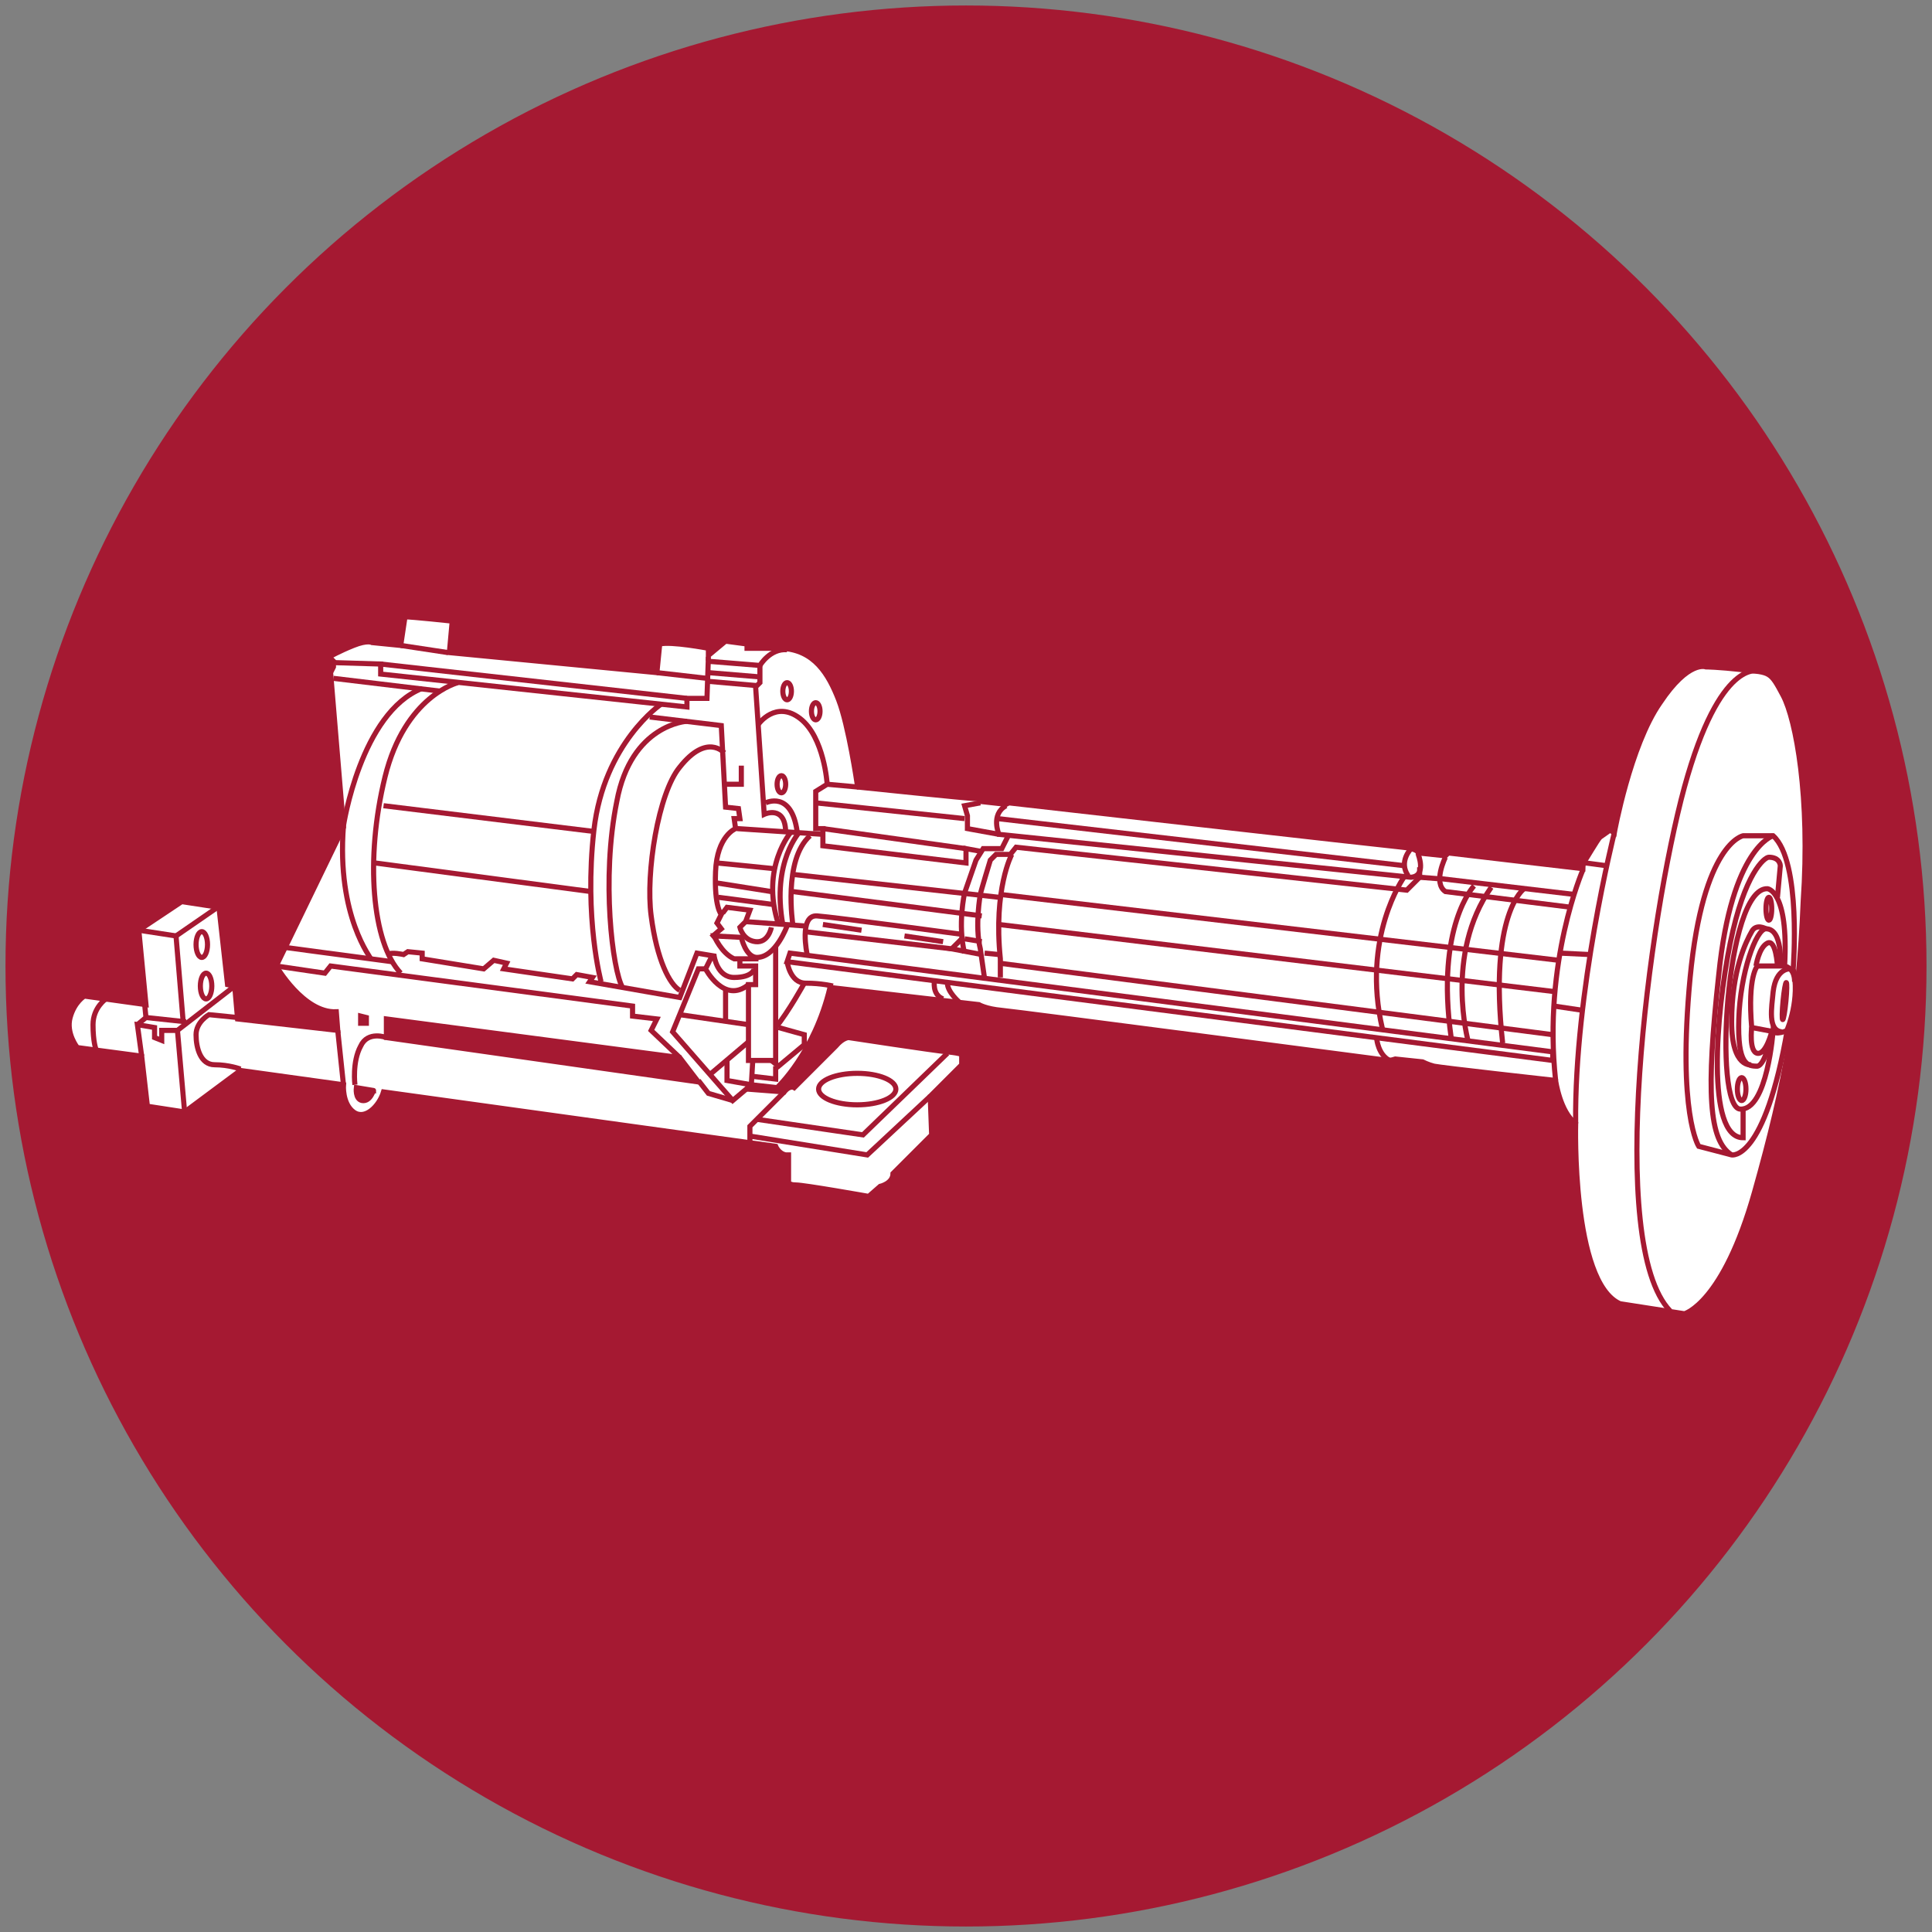 <?xml version="1.0" encoding="utf-8"?>
<!-- Generator: Adobe Illustrator 25.2.1, SVG Export Plug-In . SVG Version: 6.00 Build 0)  -->
<svg version="1.1" id="_x3C_圖層_x3E_" xmlns="http://www.w3.org/2000/svg" xmlns:xlink="http://www.w3.org/1999/xlink" x="0px"
	 y="0px" viewBox="0 0 135 135" style="enable-background:new 0 0 135 135;" xml:space="preserve">
<rect x="0" y="0" width="135" height="135" fill="#808080" stroke="none"/>
<style type="text/css">
	.st0{fill:#DE0024;}
	.st1{fill:#E3471F;}
	.st2{fill:#666666;}
	.st3{fill-rule:evenodd;clip-rule:evenodd;fill:#666666;}
	.st4{fill:#FFFFFF;stroke:#A51932;stroke-width:2.954;stroke-miterlimit:10;}
	.st5{fill:none;stroke:#A51932;stroke-width:2.954;stroke-linecap:round;stroke-miterlimit:10;}
	.st6{fill:none;stroke:#A51932;stroke-width:2.954;stroke-miterlimit:10;}
	.st7{fill:#FFFFFF;stroke:#A51932;stroke-width:2.954;stroke-linecap:round;stroke-miterlimit:10;}
	.st8{fill:none;stroke:#A51932;stroke-width:3.169;stroke-linecap:round;stroke-linejoin:round;stroke-miterlimit:10;}
	.st9{fill:#A51932;}
	.st10{fill:#FFFFFF;}
	.st11{opacity:0.5;fill:none;stroke:#FFFFFF;stroke-width:12;stroke-miterlimit:10;stroke-dasharray:3;}
	.st12{opacity:0.5;fill:#FFFFFF;}
	.st13{fill:#FFFFFF;stroke:#A51932;stroke-width:3;stroke-miterlimit:10;}
	.st14{fill:none;stroke:#FFFFFF;stroke-width:0.995;stroke-miterlimit:10;}
	.st15{opacity:0.5;fill:none;stroke:#FFFFFF;stroke-width:10;stroke-miterlimit:10;stroke-dasharray:3;}
	.st16{opacity:0.5;fill-rule:evenodd;clip-rule:evenodd;fill:url(#SVGID_1_);}
	.st17{opacity:0.5;fill-rule:evenodd;clip-rule:evenodd;fill:url(#SVGID_2_);}
	.st18{fill:#A51932;stroke:#A51932;stroke-width:2.493;stroke-miterlimit:10;}
	.st19{fill:none;stroke:#FFFFFF;stroke-width:1.651;stroke-miterlimit:10;}
	.st20{fill:none;stroke:#FFFFFF;stroke-miterlimit:10;}
	.st21{fill:none;stroke:#FFFFFF;stroke-width:3;stroke-miterlimit:10;}
	.st22{fill:#B7BEC0;}
	.st23{fill:#B1B2B0;}
	.st24{clip-path:url(#SVGID_4_);fill:#B1B2B0;}
	.st25{clip-path:url(#SVGID_4_);}
	.st26{fill:none;stroke:#FFFFFF;stroke-width:5.612;stroke-linecap:round;stroke-linejoin:round;stroke-miterlimit:10;}
	.st27{opacity:0.5;fill-rule:evenodd;clip-rule:evenodd;fill:url(#SVGID_9_);}
	.st28{fill:#7F7F7F;}
	.st29{fill:none;stroke:#FFFFFF;stroke-width:11.454;stroke-miterlimit:10;}
	.st30{fill:#A51932;stroke:#A51932;stroke-width:2.434;stroke-miterlimit:10;}
	.st31{fill:#FFFFFF;stroke:#A51932;stroke-width:0.383;stroke-miterlimit:10;}
	.st32{fill:none;stroke:#A51932;stroke-width:0.469;stroke-miterlimit:10;}
	.st33{fill:#FFFFFF;stroke:#A51932;stroke-width:0.353;stroke-miterlimit:10;}
	.st34{fill:none;stroke:#A51932;stroke-width:0.353;stroke-miterlimit:10;}
	.st35{fill:none;stroke:#A51932;stroke-width:0.406;stroke-miterlimit:10;}
	.st36{fill:none;stroke:#A51932;stroke-width:0.443;stroke-miterlimit:10;}
	.st37{fill:none;stroke:#A51932;stroke-width:0.348;stroke-miterlimit:10;}
	.st38{fill:none;stroke:#A51932;stroke-width:0.293;stroke-miterlimit:10;}
	.st39{fill:none;stroke:#A51932;stroke-width:0.292;stroke-miterlimit:10;}
	.st40{fill:#FFFFFF;stroke:#A51932;stroke-width:0.358;stroke-miterlimit:10;}
	.st41{fill:none;stroke:#A51932;stroke-width:0.358;stroke-miterlimit:10;}
</style>
<g>
	<g>
		<circle class="st30" cx="67.5" cy="67.5" r="65.9"/>
	</g>
	<g>
		<path class="st39" d="M124.6,48.6c-0.9-1.7-0.9-1.6-2.8-1.8c-1.8-0.2-2.6-0.2-2.6-0.2s-1.2-0.5-3.2,2.5c-2.1,3-3.2,9.1-3.2,9.1
			l-0.3-0.2c0,0-0.4,0.3-0.7,0.5c-0.2,0.2-1,1.6-1.1,1.7c-0.1,0.2-0.1,0.5-0.1,0.5l-9.4-1.1l-0.2,0.2l-1.9-0.2c0,0,0-0.3-1.1-0.4
			c-1.1-0.1-27.5-3.1-27.5-3.1l-0.2,0.1l-1.8-0.2c0,0,0.1-0.2-0.4-0.2C67.7,55.8,60,55,60,55l-0.1-0.2c0,0-0.6-4.1-1.3-5.9
			c-0.7-1.8-1.7-3.5-4-3.6h-2.4V45l-1.5-0.2l-1.2,1v-0.5c0,0-2.6-0.5-3.4-0.3L45.9,47l-14.5-1.4l0.2-2.2c0,0-2.8-0.3-3.3-0.3l-0.3,2
			l-2-0.2c0,0-0.3-0.2-1.3,0.2c-1,0.4-1.7,0.8-1.7,0.8l0.3,0.3l0,0.4l-0.2,0.4L24,57.8l-4.7,9.7c0,0,1.9,3.3,4.2,3.2l0.1,1.3l-7-0.8
			l-0.2-2.3l-0.5-0.1l-0.6-5.4l-2.6-0.4L9.7,65l0.5,5.2l-4.3-0.6c0,0-0.7,0.4-1,1.5c-0.3,1.1,0.5,2.1,0.5,2.1l4.5,0.6l0.4,3.5
			l2.6,0.4l3.9-2.9l7.2,1c0,0-0.1,1.3,0.7,1.9c0.8,0.6,1.8-0.4,2.1-1.4l27.4,3.8c0,0,0.2,0.5,0.7,0.6h0.2v1.8c0,0-0.1,0.3,0.5,0.3
			c0.6,0,5.1,0.8,5.1,0.8l0.8-0.7c0,0,0.9-0.2,0.9-0.9l2.7-2.7L65,76.6l2.2-2.2v-0.7c0,0,0-0.1-1-0.2c-1-0.1-6.9-1-6.9-1
			s-0.4,0-0.9,0.6c-0.5,0.5-2.9,2.9-2.9,2.9s-0.3-0.2-0.7,0.3l-2.6-0.2l0.3-0.3l1.8,0.2c0,0,2.6-2.4,3.7-7l10.4,1.2
			c0,0,0.5,0.3,1.6,0.4c1.1,0.1,27,3.5,27,3.5s0.2,0,0.5-0.1l1.9,0.2c0,0,0.4,0.2,0.8,0.3c0.4,0.1,8.5,1,8.5,1s0.3,2.2,1.4,3
			c0,0-0.3,11.1,3.1,12.6l4.5,0.7c0,0,2.7-0.7,4.9-8.5c2.2-7.8,3.1-12.9,3.4-20.3C126.5,55.7,125.5,50.3,124.6,48.6z M25.2,71
			l0.4,0.1v0.4h-0.4V71z M25.3,76.9c-0.5-0.1-0.4-0.9-0.4-0.9l1.2,0.2C26.1,76.1,25.9,77,25.3,76.9z M27,72.5L27,71.2l20.5,2.7
			l1.3,1.7L27,72.5z"/>
		<g>
			<path class="st40" d="M124.6,48.6c-0.9-1.7-0.9-1.6-2.8-1.8c-1.8-0.2-2.6-0.2-2.6-0.2s-1.2-0.5-3.2,2.5c-2.1,3-3.2,9.1-3.2,9.1
				l-0.3-0.2c0,0-0.4,0.3-0.7,0.5c-0.2,0.2-1,1.6-1.1,1.7c-0.1,0.2-0.1,0.5-0.1,0.5l-9.4-1.1l-0.2,0.2l-1.9-0.2c0,0,0-0.3-1.1-0.4
				c-1.1-0.1-27.5-3.1-27.5-3.1l-0.2,0.1l-1.8-0.2c0,0,0.1-0.2-0.4-0.2C67.7,55.8,60,55,60,55l-0.1-0.2c0,0-0.6-4.1-1.3-5.9
				c-0.7-1.8-1.7-3.5-4-3.6h-2.4V45l-1.5-0.2l-1.2,1v-0.5c0,0-2.6-0.5-3.4-0.3L45.9,47l-14.5-1.4l0.2-2.2c0,0-2.8-0.3-3.3-0.3
				l-0.3,2l-2-0.2c0,0-0.3-0.2-1.3,0.2c-1,0.4-1.7,0.8-1.7,0.8l0.3,0.3l0,0.4l-0.2,0.4L24,57.8l-4.7,9.7c0,0,1.9,3.3,4.2,3.2
				l0.1,1.3l-7-0.8l-0.2-2.3l-0.5-0.1l-0.6-5.4l-2.6-0.4L9.7,65l0.5,5.2l-4.3-0.6c0,0-0.7,0.4-1,1.5c-0.3,1.1,0.5,2.1,0.5,2.1
				l4.5,0.6l0.4,3.5l2.6,0.4l3.9-2.9l7.2,1c0,0-0.1,1.3,0.7,1.9c0.8,0.6,1.8-0.4,2.1-1.4l27.4,3.8c0,0,0.2,0.5,0.7,0.6h0.2v1.8
				c0,0-0.1,0.3,0.5,0.3c0.6,0,5.1,0.8,5.1,0.8l0.8-0.7c0,0,0.9-0.2,0.9-0.9l2.7-2.7L65,76.6l2.2-2.2v-0.7c0,0,0-0.1-1-0.2
				c-1-0.1-6.9-1-6.9-1s-0.4,0-0.9,0.6c-0.5,0.5-2.9,2.9-2.9,2.9s-0.3-0.2-0.7,0.3l-2.6-0.2l0.3-0.3l1.8,0.2c0,0,2.6-2.4,3.7-7
				l10.4,1.2c0,0,0.5,0.3,1.6,0.4c1.1,0.1,27,3.5,27,3.5s0.2,0,0.5-0.1l1.9,0.2c0,0,0.4,0.2,0.8,0.3c0.4,0.1,8.5,1,8.5,1
				s0.3,2.2,1.4,3c0,0-0.3,11.1,3.1,12.6l4.5,0.7c0,0,2.7-0.7,4.9-8.5c2.2-7.8,3.1-12.9,3.4-20.3C126.5,55.7,125.5,50.3,124.6,48.6z
				 M25.2,71l0.4,0.1v0.4h-0.4V71z M25.3,76.9c-0.5-0.1-0.4-0.9-0.4-0.9l1.2,0.2C26.1,76.1,25.9,77,25.3,76.9z M27,72.5L27,71.2
				l20.5,2.7l1.3,1.7L27,72.5z"/>
			<path class="st41" d="M112.8,58.2c0,0-2.8,11.1-2.7,20.3"/>
			<path class="st41" d="M110.6,60.8c0,0-2.8,6.4-1.9,14.7"/>
			<path class="st41" d="M101,59.9c0,0-0.9,1.8,0,2.4l8.8,1.1"/>
			<path class="st41" d="M99.1,59.7c0,0,0.6,1.5-0.5,1.6l-28.8-3c0,0-0.6-1.4,0.5-2"/>
			<polyline class="st41" points="68.5,56.1 67.4,56.3 67.6,57 67.6,57.9 69.8,58.3 			"/>
			<polyline class="st41" points="60,55 57.8,54.8 57,55.3 57,57.9 57.5,57.9 57.5,59.1 67.5,60.3 67.5,59.3 68.6,59.5 			"/>
			<path class="st41" d="M70.5,58.3L70,59.3h-1.3l-0.5,0.8l-0.8,2.3c0,0-0.5,2.2,0,4.2"/>
			<path class="st41" d="M99.2,60.6l0,0.7l-0.9,0.9l-27.3-3l-0.4,0.5h-1l-0.4,0.4c0,0-0.7,2.3-0.7,2.4c0,0-0.4,2.2,0,3.8l0.3,2.1"/>
			<line class="st41" x1="99.2" y1="61.3" x2="100.5" y2="61.4"/>
			<line class="st41" x1="100.7" y1="61.4" x2="110" y2="62.5"/>
			<path class="st41" d="M106.5,62.1c0,0-2.5,1.7-1.5,10.8"/>
			<polygon class="st41" points="108.5,73.5 55.2,66.6 55,67.2 108.5,74.1 			"/>
			<path class="st41" d="M102.6,72.8c0,0-1.7-6.1,1.6-10.8"/>
			<path class="st41" d="M103,61.9c0,0-2.7,2.8-1.6,10.6"/>
			<path class="st41" d="M70.7,59.7c0,0-1.3,2.4-0.8,7.3v1.3"/>
			<path class="st41" d="M56.4,66.7c0,0-0.6-2.8,0.7-2.7c1.3,0.1,10.2,1.3,10.2,1.3"/>
			<polyline class="st41" points="67.2,65.6 66.5,66.3 68.6,66.7 			"/>
			<line class="st41" x1="67.4" y1="65.6" x2="68.6" y2="65.8"/>
			<line class="st41" x1="68.8" y1="66.6" x2="69.8" y2="66.7"/>
			<line class="st41" x1="69.8" y1="67.3" x2="108.5" y2="72.3"/>
			<path class="st41" d="M98.1,61.3c0,0-3,4.2-1.5,10.6"/>
			<line class="st41" x1="67.4" y1="57.2" x2="57" y2="56.1"/>
			<line class="st41" x1="57.5" y1="57.9" x2="67.5" y2="59.3"/>
			<line class="st41" x1="57.5" y1="58.3" x2="51.5" y2="57.9"/>
			<path class="st41" d="M49.4,46.2l3.7,0.3c0,0,0.7-1.2,1.9-1.1"/>
			<path class="st41" d="M53.1,46.4v1.3l-0.3,0.3l0.6,8.9c0,0,1.5-0.7,1.5,1.3"/>
			<path class="st41" d="M53.5,56.1c0,0,1.8-0.9,2.2,2"/>
			<path class="st41" d="M57.8,54.8c0,0-0.2-3.3-1.9-4.6S53,50.6,53,50.6"/>
			<polyline class="st41" points="49.5,45.9 49.4,48.8 48,48.8 48,49.4 26.6,47.1 26.6,46.4 23.3,46.3 			"/>
			<line class="st41" x1="26.6" y1="46.4" x2="48" y2="48.8"/>
			<line class="st41" x1="45.9" y1="47" x2="49.4" y2="47.4"/>
			<line class="st41" x1="28" y1="45.1" x2="31.3" y2="45.6"/>
			<line class="st41" x1="23.3" y1="47.4" x2="30.8" y2="48.3"/>
			<path class="st41" d="M32,47.7c0,0-3.7,0.9-5.1,6.6S26,65.9,28,68"/>
			<polyline class="st41" points="19.3,67.5 22.7,68 23.1,67.5 44.2,70.3 44.2,71 45.9,71.2 45.5,72 47.5,73.9 			"/>
			<path class="st41" d="M27.1,66.7c0.2-0.2,1.1,0,1.1,0l0.3-0.2l1,0.1V67l4.3,0.7l0.7-0.6l0.9,0.2l-0.2,0.4l4.8,0.7l0.3-0.3
				l1.1,0.2l-0.2,0.3l6.3,1.1l1.2-3.1l1.2,0.2c0,0,0.2,1.5,1.4,1.5c1.3,0,1.4-0.6,1.4-0.6"/>
			<polyline class="st41" points="54.2,66.1 54.2,74.1 52.3,74.1 52.3,68.8 52.8,68.8 52.8,67.5 51.7,67.5 51.7,66.9 			"/>
			<path class="st41" d="M55,64.7c0,0-0.8,2.2-2.1,2.2c-0.8,0-1.1-1.4-1.1-1.4l-1.9-0.1c0,0,0.5,1.2,1.4,1.6h1.7"/>
			<path class="st41" d="M49.8,66.7l-0.5,1c0,0,1.3,2.5,3,1.1"/>
			<polyline class="st41" points="48.8,75.5 49.5,76.4 51.2,76.9 			"/>
			<path class="st41" d="M27,72.5c0,0-1.3-0.5-1.8,0.6c-0.6,1.1-0.4,2.7-0.4,2.7"/>
			<line class="st41" x1="23.6" y1="72" x2="24" y2="75.8"/>
			<path class="st41" d="M16.6,71.1l-2-0.2c0,0-0.9,0.5-0.9,1.4c0,0.9,0.3,2.1,1.3,2.1s1.8,0.3,1.8,0.3"/>
			<polyline class="st41" points="16.4,68.9 12.4,72 12.9,77.7 			"/>
			<polyline class="st41" points="12.4,72 11.3,72 11.3,72.7 10.8,72.5 10.8,71.8 9.6,71.6 9.9,73.8 			"/>
			<polyline class="st41" points="9.6,71.6 10.2,71.1 10.1,70.1 			"/>
			<line class="st41" x1="10.2" y1="71.1" x2="13" y2="71.4"/>
			<polyline class="st41" points="9.7,65 12.3,65.4 12.8,71.4 			"/>
			<line class="st41" x1="12.3" y1="65.4" x2="15.2" y2="63.4"/>
			<path class="st41" d="M7.4,69.8c0,0-0.9,0.6-0.9,1.8c0,1.2,0.2,1.7,0.2,1.7"/>
			<ellipse class="st41" cx="14.1" cy="66" rx="0.4" ry="0.9"/>
			<ellipse class="st41" cx="14.4" cy="68.9" rx="0.4" ry="0.9"/>
			<line class="st41" x1="19.9" y1="66.2" x2="27.4" y2="67.2"/>
			<path class="st41" d="M25.9,67c0.1,0-2.4-2.9-1.9-9.3c0,0,1.2-7.9,5.5-9.6"/>
			<line class="st41" x1="53.1" y1="47.3" x2="49.5" y2="47"/>
			<line class="st41" x1="52.8" y1="47.9" x2="49.4" y2="47.6"/>
			<ellipse class="st41" cx="57" cy="49.7" rx="0.3" ry="0.6"/>
			<ellipse class="st41" cx="55" cy="48.3" rx="0.3" ry="0.6"/>
			<ellipse class="st41" cx="54.6" cy="54.8" rx="0.3" ry="0.6"/>
			<path class="st41" d="M46.2,49.2c0,0-4,2.7-4.7,8.8C40.8,64.2,42,68.6,42,68.6"/>
			<path class="st41" d="M45.4,50.1l5,0.6l0.3,5.7l0.9,0.1l0.1,0.7h-0.4l0.1,0.7c0,0-1.3,0.5-1.4,3c-0.1,2.5,0.4,3,0.4,3l-0.3,0.6
				l0.3,0.4l-0.7,0.6"/>
			<path class="st41" d="M50.6,52.6c0,0-1.2-1.4-3.1,1c-1.5,1.8-2.4,7.4-2,10.4c0.4,3.1,1.3,4.8,2,5.2"/>
			<line class="st41" x1="26.8" y1="56.3" x2="41.5" y2="58.1"/>
			<line class="st41" x1="26.2" y1="60.3" x2="41.3" y2="62.3"/>
			<polyline class="st41" points="50.7,54.8 51.8,54.8 51.8,53.5 			"/>
			<path class="st41" d="M55,67.2c0,0,0.2,1.5,1.3,1.5c1.1,0,1.9,0.2,1.9,0.2"/>
			<path class="st41" d="M56.2,68.7c0,0-1.1,2-2,3.1"/>
			<polyline class="st41" points="54.4,71.8 56.2,72.3 56.2,73 54.4,74.5 53.9,74.1 			"/>
			<line class="st41" x1="50.7" y1="69.2" x2="50.7" y2="71.4"/>
			<line class="st41" x1="47.5" y1="70.9" x2="52.3" y2="71.6"/>
			<line class="st41" x1="52.3" y1="72.8" x2="49.7" y2="75"/>
			<polyline class="st41" points="50.8,74.1 50.8,75.5 52.5,75.8 51.2,76.9 47,72.1 48.8,67.7 49.3,67.7 			"/>
			<line class="st41" x1="52.6" y1="74.1" x2="52.5" y2="75.8"/>
			<polyline class="st41" points="52.5,75.2 54.2,75.4 54.2,74.5 			"/>
			<polyline class="st41" points="54.8,76.3 52.4,78.7 52.4,79.9 			"/>
			<polyline class="st41" points="52.5,79.4 60.6,80.7 65,76.6 			"/>
			<polyline class="st41" points="66.2,73.6 60.3,79.3 52.8,78.2 			"/>
			<ellipse class="st41" cx="59.9" cy="76.1" rx="2.7" ry="1.1"/>
			<path class="st41" d="M50.5,63.8l0.3-0.4l1.6,0.2l-0.3,0.8l-0.4,0.4c0,0,0.2,0.9,1.1,1c0.9,0.1,1.1-1,1.1-1"/>
			<line class="st41" x1="52.1" y1="64.4" x2="56.2" y2="64.7"/>
			<path class="st41" d="M55.4,64.6c0,0-0.7-4.5,1.2-6.2"/>
			<path class="st41" d="M55.3,58.1c0,0-2.2,2.5-0.9,6.5"/>
			<path class="st41" d="M55.9,58.1c0,0-2,2.1-1.2,6.5"/>
			<line class="st41" x1="69.7" y1="57.2" x2="98.2" y2="60.5"/>
			<path class="st41" d="M98.6,59.3c0,0-0.9,0.9-0.2,1.9"/>
			<line class="st41" x1="56.2" y1="65.1" x2="66.5" y2="66.3"/>
			<line class="st41" x1="65.9" y1="65.8" x2="63.2" y2="65.4"/>
			<line class="st41" x1="60.2" y1="65" x2="57.5" y2="64.6"/>
			<path class="st41" d="M67,70c0,0-0.8-0.7-0.8-1.3"/>
			<path class="st41" d="M65.3,68.5c0,0-0.2,1,0.6,1.3"/>
			<path class="st41" d="M122.9,46.9c0,0-2.7-1-5.2,8.1c-2.5,9.2-5.5,31.9-1,36.6"/>
			<path class="st41" d="M121.8,58.4c0,0-2.8,0.5-3.7,9.9c-0.9,9.5,0.6,11.8,0.6,11.8l2.3,0.6c0,0,2.3,0.5,3.9-8.8
				c0,0,0.9-2.1,0.4-4.2c0,0,0.6-7.5-1.4-9.3H121.8z"/>
			<path class="st41" d="M123.9,58.4c0,0-2.9,0.8-3.8,9.7c-0.9,8.2-0.7,11.6,0.9,12.6"/>
			<path class="st41" d="M124.9,72c0,0-0.9,0.4-1,0c0,0-0.4,5.6-2.3,5.5s-1-15.5,1.9-15.4c0,0,1.5,0.1,1.2,5.4c0,0,0.7,0.1,0.7,1.1"
				/>
			<path class="st41" d="M124.2,62.7l0.2-2.2c0,0,0-0.6-0.8-0.6c-0.3,0-1.7,1.1-2.7,6s-1.7,13.6,0.9,13.6v-2"/>
			<path class="st41" d="M124,72.1l-1.6-0.3c-0.3-3.6,0.4-4.3,0.4-4.3h2"/>
			<path class="st41" d="M125.1,67.7c0,0-1-0.1-1.2,1.6c-0.1,1.1-0.4,2.7,0.6,2.8"/>
			<path class="st41" d="M123.4,64.9c0,0-0.7-0.4-1,0.2c-0.4,0.7-1.4,2.7-1.4,6.3c0,3.3,1.4,3,1.4,3"/>
			<ellipse class="st41" cx="121.7" cy="76.1" rx="0.3" ry="0.8"/>
			<ellipse class="st41" cx="123.6" cy="63.5" rx="0.2" ry="0.8"/>
			
				<ellipse transform="matrix(9.535276e-02 -0.995 0.995 9.535276e-02 43.251 187.362)" class="st41" cx="124.7" cy="69.9" rx="1.3" ry="0.1"/>
			<path class="st41" d="M124.2,67.5c0,0-0.1-1.9-0.7-1.6s-0.8,1.6-0.8,1.6"/>
			<path class="st41" d="M122.4,71.8c0,0-0.2,1.7,0.4,1.8c0.6,0.1,1-1.5,1-1.5s-0.4,2.3-1,2.4c-0.7,0-1.4-0.1-1.3-3.3
				c0.1-3.2,1.2-6.3,1.9-6.3c1.2,0,1,2.6,1,2.6"/>
			<line class="st41" x1="110.8" y1="60.3" x2="112.3" y2="60.5"/>
			<line class="st41" x1="109" y1="66.6" x2="111.1" y2="66.7"/>
			<line class="st41" x1="108.6" y1="70.3" x2="110.6" y2="70.6"/>
			<line class="st41" x1="108.9" y1="67.1" x2="69.9" y2="62.5"/>
			<line class="st41" x1="69.8" y1="62.7" x2="55.4" y2="61.1"/>
			<line class="st41" x1="54.1" y1="60.7" x2="50.1" y2="60.3"/>
			<line class="st41" x1="50.2" y1="62.7" x2="54" y2="63.2"/>
			<line class="st41" x1="50.1" y1="61.7" x2="53.9" y2="62.3"/>
			<line class="st41" x1="55.4" y1="62.3" x2="68.6" y2="64"/>
			<line class="st41" x1="69.8" y1="64.6" x2="108.7" y2="69.3"/>
			<path class="st41" d="M96.2,72.6c0,0,0.1,1.1,0.9,1.5"/>
			<path class="st41" d="M48,50.4c0,0-3.9,0.2-4.9,5.6c-1.1,5.4-0.3,11.8,0.4,13"/>
		</g>
	</g>
</g>
</svg>
